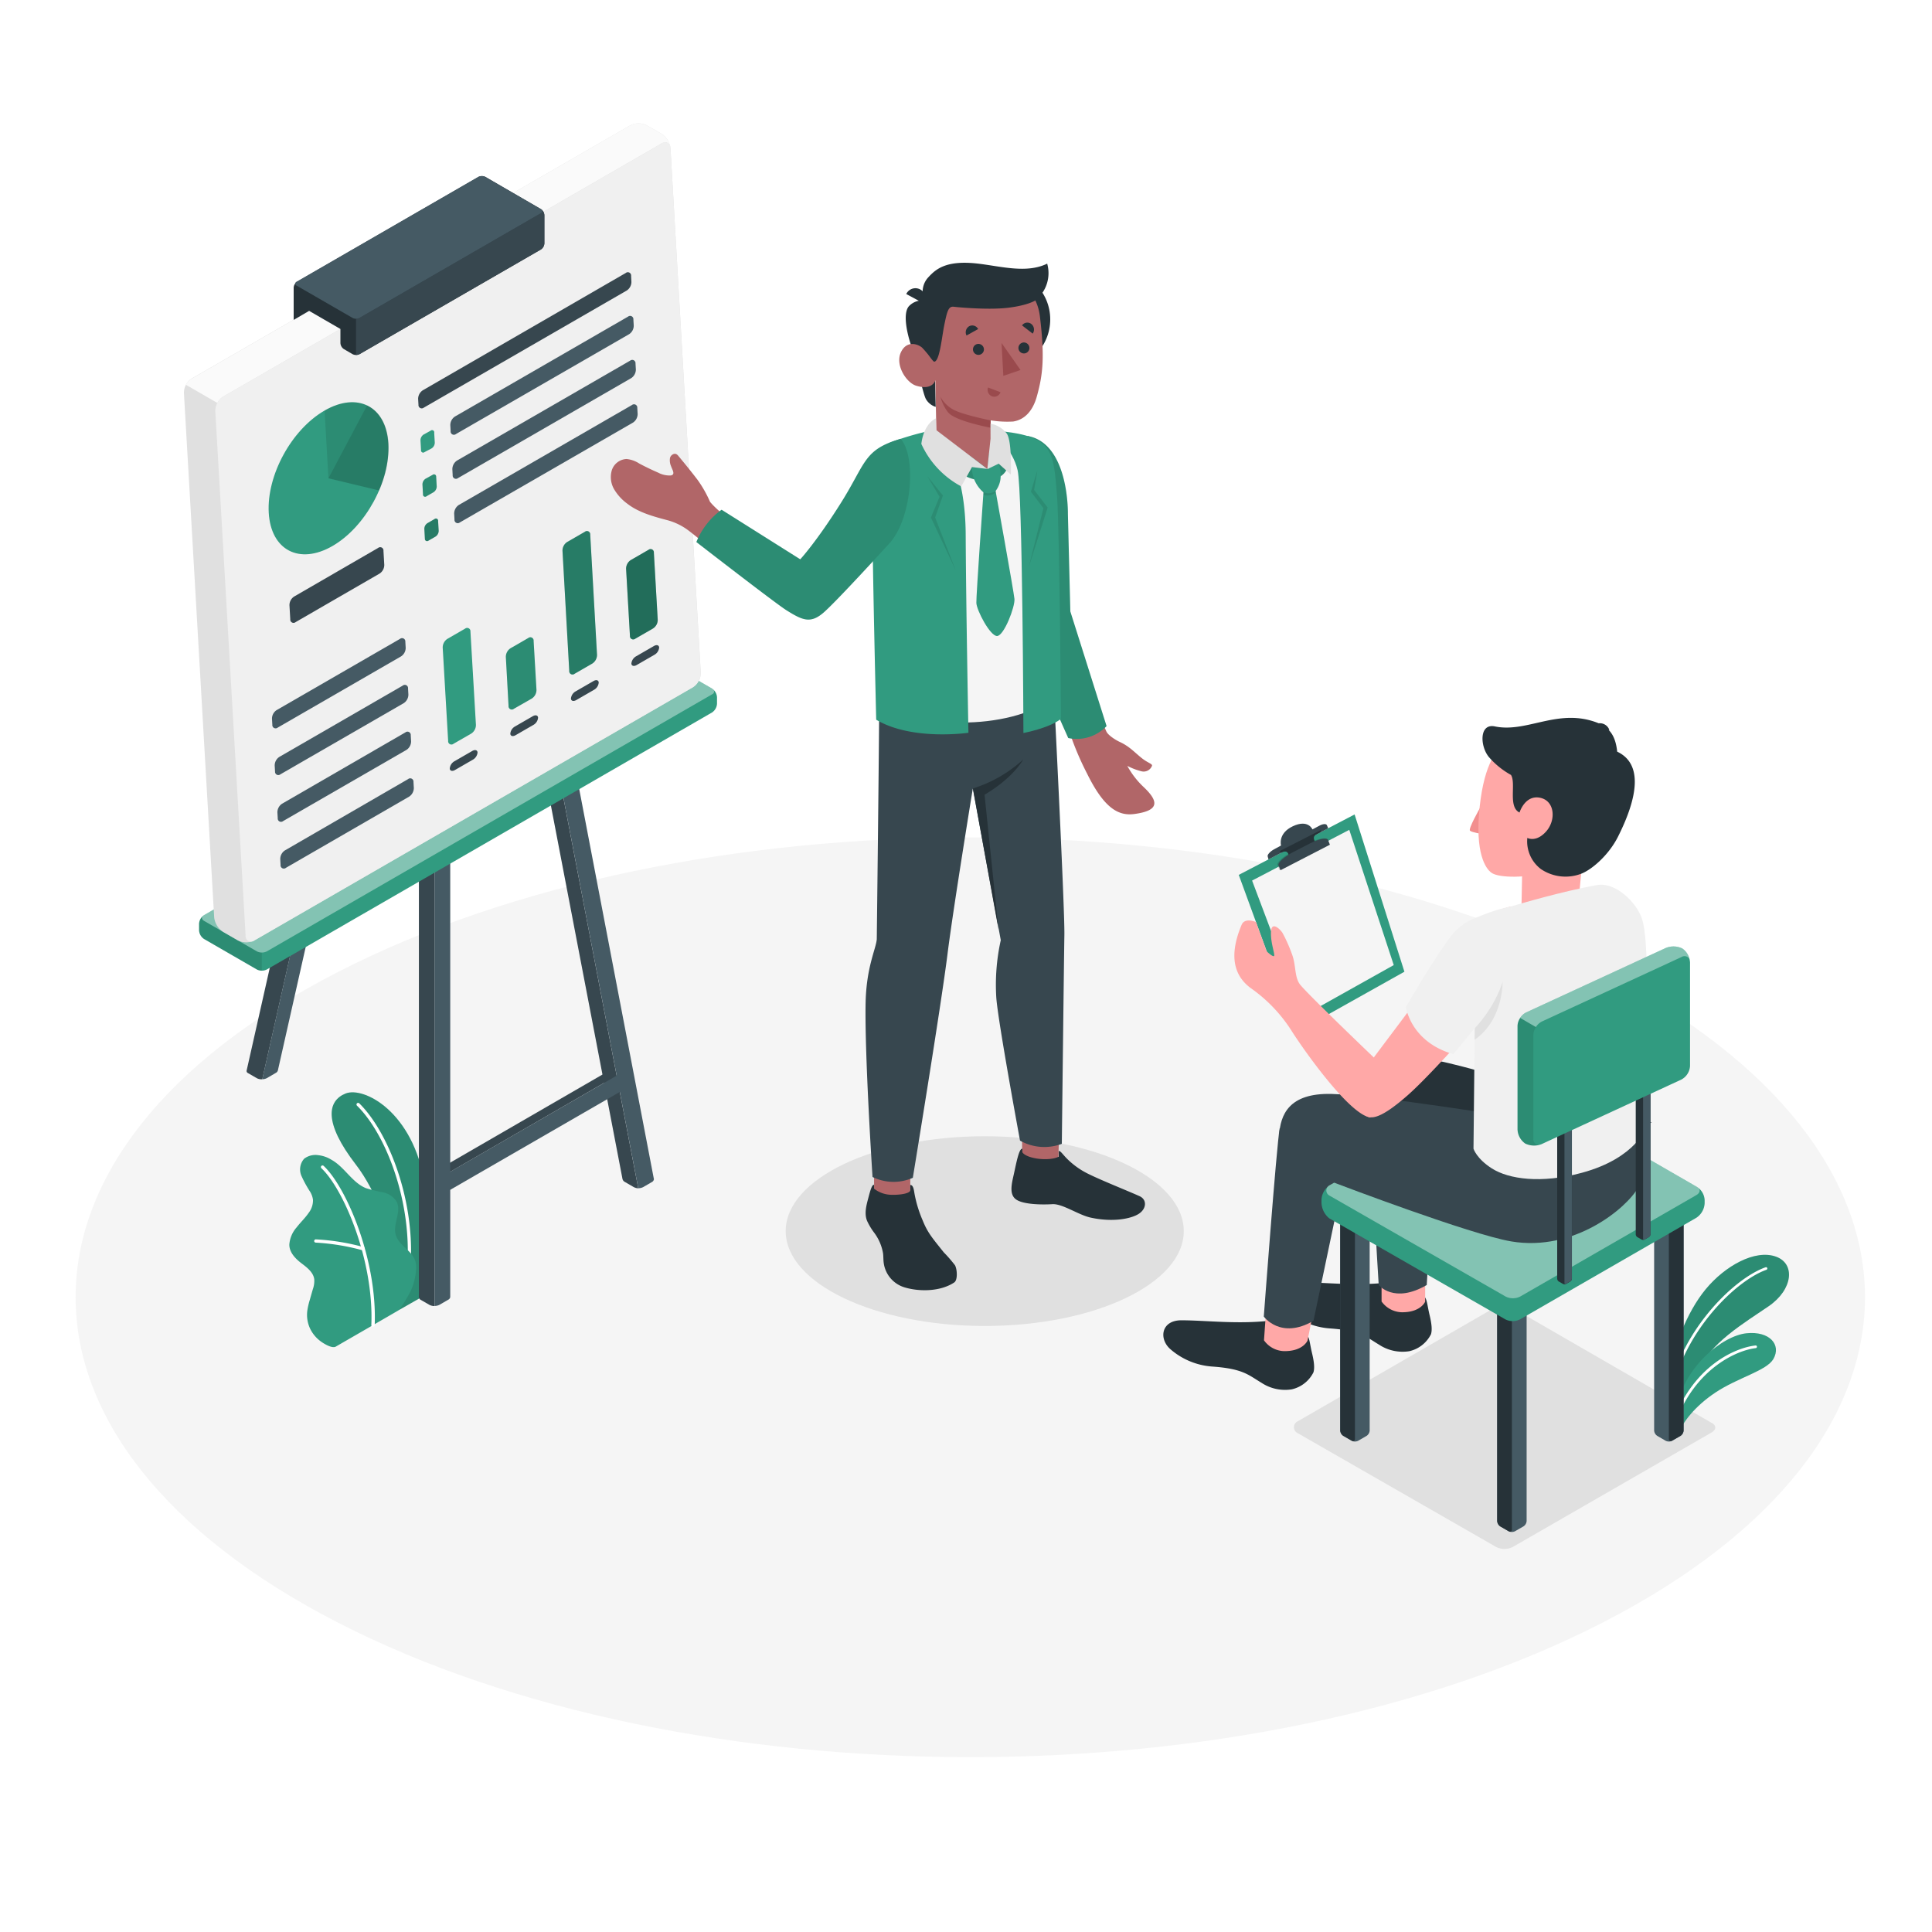 <svg xmlns="http://www.w3.org/2000/svg" xmlns:xlink="http://www.w3.org/1999/xlink" xmlns:svgjs="http://svgjs.com/svgjs" class="animated" id="freepik_stories-presentation" viewBox="0 0 500 500"><style>svg#freepik_stories-presentation:not(.animated) .animable {opacity: 0;}svg#freepik_stories-presentation.animated #freepik--Board--inject-119 {animation: 3s Infinite  linear floating;animation-delay: 0s;}            @keyframes floating {                0% {                    opacity: 1;                    transform: translateY(0px);                }                50% {                    transform: translateY(-10px);                }                100% {                    opacity: 1;                    transform: translateY(0px);                }            }        </style><g id="freepik--Floor--inject-119" class="animable" style="transform-origin: 251.114px 335.744px;"><path id="freepik--floor--inject-119" d="M87.38,419.89c90.43,46.48,237,46.48,327.45,0s90.43-121.83,0-168.3-237-46.47-327.45,0S-3,373.42,87.38,419.89Z" style="fill: rgb(245, 245, 245); transform-origin: 251.114px 335.744px;" class="animable"></path></g><g id="freepik--Shadows--inject-119" class="animable" style="transform-origin: 323.623px 347.465px;"><path id="freepik--Shadow--inject-119" d="M335.91,367.8l50.45-29.12a6.06,6.06,0,0,1,5-.23l51.45,29.7c1.41.65,1.47,1.81.12,2.59l-51.42,29.61a4.74,4.74,0,0,1-4.73-.24l-51-29.25A1.69,1.69,0,0,1,335.91,367.8Z" style="fill: rgb(224, 224, 224); transform-origin: 389.388px 369.444px;" class="animable"></path><ellipse id="freepik--shadow--inject-119" cx="254.85" cy="318.61" rx="51.51" ry="24.55" style="fill: rgb(224, 224, 224); transform-origin: 254.85px 318.61px;" class="animable"></ellipse></g><g id="freepik--Plants--inject-119" class="animable" style="transform-origin: 268.937px 326.765px;"><g id="freepik--plants--inject-119" class="animable" style="transform-origin: 268.937px 326.765px;"><g id="freepik--plants--inject-119" class="animable" style="transform-origin: 447.484px 347.792px;"><path d="M432.79,354.07c.09-4.71,3.66-14.41,8.66-20.44s12.76-10.37,18.18-8.41c5.06,1.83,4.39,8.49-1.86,12.8s-15.61,9.71-18.46,17.3l-5.85,9.28Z" style="fill: rgb(49, 155, 128); transform-origin: 447.892px 344.672px;" id="elqskoh4fd17p" class="animable"></path><g id="elr54ndave8h"><path d="M432.79,354.07c.09-4.71,3.66-14.41,8.66-20.44s12.76-10.37,18.18-8.41c5.06,1.83,4.39,8.49-1.86,12.8s-15.61,9.71-18.46,17.3l-5.85,9.28Z" style="opacity: 0.1; transform-origin: 447.892px 344.672px;" class="animable"></path></g><path d="M432.33,360.51a.34.34,0,0,0,.32-.27c3.43-16,16.67-28.87,24.5-31.62a.36.36,0,0,0,.22-.44.34.34,0,0,0-.44-.21c-8,2.8-21.47,15.85-24.95,32.12a.35.35,0,0,0,.26.41Z" style="fill: rgb(255, 255, 255); transform-origin: 444.679px 344.229px;" id="el0z0i9xm1ppy" class="animable"></path><path d="M434.55,370.84c.81-2.63,4.12-6.95,9.41-10.46,5.86-3.9,13.21-5.6,15-8.68,2.1-3.7-1-7.28-7-6.65s-16.54,8.56-18.43,20.74Z" style="fill: rgb(49, 155, 128); transform-origin: 446.573px 357.909px;" id="eljjknakj793" class="animable"></path><path d="M433.45,368a.35.35,0,0,0,.3-.22c5.17-13.69,15.77-18.34,20.65-18.89a.35.35,0,0,0,.3-.38.33.33,0,0,0-.38-.3c-5.4.6-15.93,5.35-21.21,19.33a.34.34,0,0,0,.34.46Z" style="fill: rgb(255, 255, 255); transform-origin: 443.895px 358.103px;" id="elsgawph6d42t" class="animable"></path></g><g id="freepik--plants--inject-119" class="animable" style="transform-origin: 92.813px 315.662px;"><path d="M103.32,339l5.92-3.38s2.84-15.64.72-29.08c-3-18.9-15.86-25.42-20.53-23.54s-5.77,7.48,2.67,18.4C97.08,307.85,103.48,321.47,103.32,339Z" style="fill: rgb(49, 155, 128); transform-origin: 98.288px 310.845px;" id="elb4x2uhb8tlm" class="animable"></path><g id="elkavhygmxjj8"><g style="opacity: 0.1; transform-origin: 98.288px 310.845px;" class="animable"><path d="M103.32,339l5.92-3.38s2.84-15.64.72-29.08c-3-18.9-15.86-25.42-20.53-23.54s-5.77,7.48,2.67,18.4C97.08,307.85,103.48,321.47,103.32,339Z" id="elxlpu487i9im" class="animable" style="transform-origin: 98.288px 310.845px;"></path></g></g><path d="M105.47,331.51h-.06a.42.42,0,0,1-.36-.47c2.45-17.7-4.67-37.08-12.66-44.89a.42.42,0,0,1,.59-.61c8.14,8,15.39,27.66,12.91,45.61A.43.43,0,0,1,105.47,331.51Z" style="fill: rgb(255, 255, 255); transform-origin: 99.323px 308.466px;" id="elur3asmx11fj" class="animable"></path><path d="M86.91,348.5c-.94.53-2.86-.64-3.6-1.14a8.87,8.87,0,0,1-3-3.4,8.35,8.35,0,0,1-.74-5,18.86,18.86,0,0,1,.64-2.67c.24-.87.49-1.73.74-2.6a6.5,6.5,0,0,0,.38-2.61c-.23-1.77-1.8-3-3.23-4.08s-3.23-2.75-3.22-4.89a7.52,7.52,0,0,1,1.88-4.46c1-1.3,2.23-2.44,3.15-3.8A5.26,5.26,0,0,0,81,310.51a5.41,5.41,0,0,0-.73-2.07A29.84,29.84,0,0,1,78,304.29a4.17,4.17,0,0,1,.72-4.42,4.84,4.84,0,0,1,3.67-.91,8.11,8.11,0,0,1,3.41,1.2c3.39,1.88,5.32,5.89,8.92,7.34a37.82,37.82,0,0,0,4.35,1.07,5.37,5.37,0,0,1,3.59,2.45c1.32,2.64-1.13,5.89-.2,8.69.82,2.47,3.22,3.42,4.58,5.65a5.33,5.33,0,0,1,.63,3.24,15.58,15.58,0,0,1-1.37,5.48,38.2,38.2,0,0,1-3,4.93C103.27,339.07,87.05,348.41,86.91,348.5Z" style="fill: rgb(49, 155, 128); transform-origin: 91.295px 323.767px;" id="eln4he6d9si6l" class="animable"></path><path d="M96.51,343.38h0a.42.42,0,0,1-.41-.44c.7-16.75-7.19-35.24-12.93-40.61a.41.41,0,0,1,0-.59.43.43,0,0,1,.6,0c5.85,5.47,13.9,24.27,13.2,41.25A.43.43,0,0,1,96.51,343.38Z" style="fill: rgb(255, 255, 255); transform-origin: 90.029px 322.5px;" id="elu1dtmfzzyp" class="animable"></path><path d="M94,323.59a.25.25,0,0,1-.12,0,57.48,57.48,0,0,0-12.15-2,.42.42,0,1,1,0-.84,57.27,57.27,0,0,1,12.37,2,.42.42,0,0,1,.28.53A.43.43,0,0,1,94,323.59Z" style="fill: rgb(255, 255, 255); transform-origin: 87.853px 322.174px;" id="elro54mq4p19c" class="animable"></path></g></g></g><g id="freepik--Board--inject-119" class="animable animator-active" style="transform-origin: 116.58px 184.967px;"><polygon points="157.13 279.79 157.13 277.39 114.48 302.06 116.51 303.26 157.13 279.79" style="fill: rgb(55, 71, 79); transform-origin: 135.805px 290.325px;" id="eli4rb2i33ejj" class="animable"></polygon><path d="M104,117.37a.59.59,0,0,1,.27.62L68.88,274.87l-1,4.45a2.71,2.71,0,0,1-1.41-.28l0,0-2.37-1.37a.58.58,0,0,1-.27-.62l36.28-161a.57.57,0,0,1,.84-.37Z" style="fill: rgb(55, 71, 79); transform-origin: 84.049px 197.466px;" id="el51ikt3nbj42" class="animable"></path><path d="M108.38,115.23,71.92,277a1,1,0,0,1-.45.61L69.1,279a2.46,2.46,0,0,1-1.23.3l1-4.45,35.43-157.29Z" style="fill: rgb(69, 90, 100); transform-origin: 88.125px 197.265px;" id="el0v487pmbk5ad" class="animable"></path><path d="M112.45,333.29V338a2.75,2.75,0,0,1-1.31-.3l0,0-2.2-1.27a.92.92,0,0,1-.53-.76V195.12l4.07,2.35Z" style="fill: rgb(55, 71, 79); transform-origin: 110.445px 266.56px;" id="elkh9k80zfn6o" class="animable"></path><path d="M116.52,195.13V335.67a.93.93,0,0,1-.54.71l-2.19,1.27a2.62,2.62,0,0,1-1.33.32V197.47Z" style="fill: rgb(69, 90, 100); transform-origin: 114.49px 266.551px;" id="elxf3dhp8vp8k" class="animable"></path><path d="M165.18,307.53a2.75,2.75,0,0,1-1.27-.37l-2.26-1.31a1.16,1.16,0,0,1-.56-.78l-24.23-126.4,4.07,2.35,23.38,122Z" style="fill: rgb(55, 71, 79); transform-origin: 151.02px 243.1px;" id="el90x7sn8vq4" class="animable"></path><path d="M169.24,305.16v0a1,1,0,0,1-.56.77l-2.07,1.2-.1.06a2.75,2.75,0,0,1-1.33.32l-.87-4.55L140.93,181l4.08-2.34L169.2,305v0Z" style="fill: rgb(69, 90, 100); transform-origin: 155.085px 243.085px;" id="el9ejznv5uy9e" class="animable"></path><polygon points="115.11 308.74 161.19 282.14 161.19 277.45 115.11 304.05 115.11 308.74" style="fill: rgb(69, 90, 100); transform-origin: 138.15px 293.095px;" id="el3a695kl184r" class="animable"></polygon><path d="M51.52,239.08v1.69a2.87,2.87,0,0,0,1.3,2.25l13.65,7.88a2.88,2.88,0,0,0,2.59,0l115.21-66.51a2.89,2.89,0,0,0,1.29-2.25v-1.69a2.87,2.87,0,0,0-1.29-2.25l-13.65-7.88a2.84,2.84,0,0,0-2.6,0L52.82,236.83A2.86,2.86,0,0,0,51.52,239.08Z" style="fill: rgb(49, 155, 128); transform-origin: 118.54px 210.606px;" id="elrm22ct8hxh" class="animable"></path><g id="elbvkr3u18mh9"><path d="M52.82,238.33l13.65,7.88a2.88,2.88,0,0,0,2.59,0L184.27,179.7a.79.79,0,0,0,0-1.5l-13.65-7.88a2.84,2.84,0,0,0-2.6,0L52.82,236.83C52.1,237.24,52.1,237.91,52.82,238.33Z" style="fill: rgb(255, 255, 255); opacity: 0.4; transform-origin: 118.546px 208.261px;" class="animable"></path></g><g id="elwa97leatgni"><path d="M67.76,246.52v4.69a2.67,2.67,0,0,1-1.29-.31L52.82,243a2.89,2.89,0,0,1-1.3-2.25v-1.69a2.88,2.88,0,0,1,1-2.07c-.45.41-.36,1,.26,1.32l13.65,7.88A2.7,2.7,0,0,0,67.76,246.52Z" style="opacity: 0.1; transform-origin: 59.64px 244.1px;" class="animable"></path></g><path d="M61.54,243.36l-3.8-2.19a5.19,5.19,0,0,1-2.31-3.74L47.6,101.7a4.43,4.43,0,0,1,2-3.74L163.09,32.45a4.79,4.79,0,0,1,4.33,0l3.8,2.19a5.15,5.15,0,0,1,2.3,3.74l7.84,135.73a4.45,4.45,0,0,1-2,3.74L65.87,243.36A4.79,4.79,0,0,1,61.54,243.36Z" style="fill: rgb(224, 224, 224); transform-origin: 114.48px 137.905px;" id="elhkvkgcms6mr" class="animable"></path><path d="M173.47,38c-.23-1.1-1.17-1.49-2.26-.87L57.74,102.65a4.14,4.14,0,0,0-1.49,1.63l-8.13-4.69A4.24,4.24,0,0,1,49.62,98L163.09,32.45a4.8,4.8,0,0,1,4.32,0l3.82,2.2A5.2,5.2,0,0,1,173.47,38Z" style="fill: rgb(250, 250, 250); transform-origin: 110.795px 68.108px;" id="elwtzbmhbl0m8" class="animable"></path><path d="M55.72,106.4l7.84,135.72a1.41,1.41,0,0,0,2.31,1.24l113.47-65.51a4.45,4.45,0,0,0,2-3.74L173.52,38.38a1.41,1.41,0,0,0-2.3-1.24L57.74,102.65A4.46,4.46,0,0,0,55.72,106.4Z" style="fill: rgb(240, 240, 240); transform-origin: 118.53px 140.255px;" id="elvkblhgjpwo" class="animable"></path><path d="M140.88,55.7V63a2,2,0,0,1-.91,1.58L93.05,91.65a2,2,0,0,1-1.82,0L89,90.35a2,2,0,0,1-.9-1.57V85.14L80,80.45l-4,2.34V74.46a2,2,0,0,1,.91-1.57l46.92-27.1a2,2,0,0,1,1.82,0L140,54.12A2,2,0,0,1,140.88,55.7Z" style="fill: rgb(38, 50, 56); transform-origin: 108.44px 68.72px;" id="el8isj37l2a7w" class="animable"></path><path d="M140.88,55.7V63a2,2,0,0,1-.91,1.57L93.05,91.65a1.94,1.94,0,0,1-.91.21V82.49a1.91,1.91,0,0,0,.91-.22L140,55.17c.44-.25.49-.65.16-.93A2,2,0,0,1,140.88,55.7Z" style="fill: rgb(55, 71, 79); transform-origin: 116.51px 73.05px;" id="elxdk3l9mb9i" class="animable"></path><path d="M76.8,73.94l14.43,8.33a2,2,0,0,0,1.82,0L140,55.17a.56.56,0,0,0,0-1.05l-14.43-8.33a2,2,0,0,0-1.82,0L76.8,72.89A.55.55,0,0,0,76.8,73.94Z" style="fill: rgb(69, 90, 100); transform-origin: 108.39px 64.03px;" id="eldm40qy1u9l8" class="animable"></path><path d="M69.55,132.71c.56,9.68,7.94,13.53,16.49,8.6s15-16.78,14.46-26.47S92.56,101.31,84,106.25,69,123,69.55,132.71Z" style="fill: rgb(49, 155, 128); transform-origin: 85.024px 123.776px;" id="el29key9tafz4" class="animable"></path><g id="elnhm5zz61oup"><path d="M95,104.92,85,123.78l-1-17.53C88.15,103.87,92,103.53,95,104.92Z" style="opacity: 0.1; transform-origin: 89.5px 113.941px;" class="animable"></path></g><g id="elz4blckmi5e9"><path d="M98.11,126.93,85,123.78,95,104.92c3.15,1.47,5.27,4.92,5.56,9.93A27.34,27.34,0,0,1,98.11,126.93Z" style="opacity: 0.2; transform-origin: 92.785px 115.925px;" class="animable"></path></g><path d="M108.21,103.21l.09,1.54a.85.85,0,0,0,1.38.75L162.2,75.19a2.68,2.68,0,0,0,1.21-2.25l-.08-1.54a.85.85,0,0,0-1.39-.75L109.43,101A2.68,2.68,0,0,0,108.21,103.21Z" style="fill: rgb(55, 71, 79); transform-origin: 135.81px 88.07px;" id="elld7ibxcbagq" class="animable"></path><path d="M112.37,112l.15,2.54a1.79,1.79,0,0,1-.81,1.5L109.88,117a.56.56,0,0,1-.92-.5l-.14-2.54a1.79,1.79,0,0,1,.81-1.5l1.82-1A.56.56,0,0,1,112.37,112Z" style="fill: rgb(49, 155, 128); transform-origin: 110.67px 114.226px;" id="eleocnplvin3c" class="animable"></path><path d="M162.83,86.48,118,112.33a.85.85,0,0,1-1.38-.75l-.08-1.54a2.67,2.67,0,0,1,1.21-2.25l44.79-25.85a.85.85,0,0,1,1.38.75l.09,1.55A2.64,2.64,0,0,1,162.83,86.48Z" style="fill: rgb(69, 90, 100); transform-origin: 140.275px 97.135px;" id="el68a0lktukso" class="animable"></path><path d="M112.88,123.34l.14,2.54a1.79,1.79,0,0,1-.81,1.5l-1.82,1.05a.56.56,0,0,1-.92-.5l-.14-2.54a1.79,1.79,0,0,1,.81-1.5l1.82-1A.56.56,0,0,1,112.88,123.34Z" style="fill: rgb(49, 155, 128); transform-origin: 111.175px 125.662px;" id="el19bewg2pdwy" class="animable"></path><g id="elyjxsv3z4ah"><path d="M112.88,123.34l.14,2.54a1.79,1.79,0,0,1-.81,1.5l-1.82,1.05a.56.56,0,0,1-.92-.5l-.14-2.54a1.79,1.79,0,0,1,.81-1.5l1.82-1A.56.56,0,0,1,112.88,123.34Z" style="opacity: 0.1; transform-origin: 111.175px 125.662px;" class="animable"></path></g><path d="M163.34,97.87l-44.81,25.86a.85.85,0,0,1-1.38-.75l-.08-1.54a2.68,2.68,0,0,1,1.21-2.25l44.81-25.86a.85.85,0,0,1,1.38.75l.09,1.55A2.67,2.67,0,0,1,163.34,97.87Z" style="fill: rgb(69, 90, 100); transform-origin: 140.815px 108.53px;" id="elblw5zfgsek" class="animable"></path><path d="M113.38,134.83l.15,2.53a1.79,1.79,0,0,1-.81,1.5l-1.84,1.06a.57.57,0,0,1-.92-.5l-.14-2.53a1.76,1.76,0,0,1,.81-1.5l1.83-1.06A.56.56,0,0,1,113.38,134.83Z" style="fill: rgb(49, 155, 128); transform-origin: 111.675px 137.118px;" id="el4497ge2ym0y" class="animable"></path><g id="eltwdche1r2xg"><path d="M113.38,134.83l.15,2.53a1.79,1.79,0,0,1-.81,1.5l-1.84,1.06a.57.57,0,0,1-.92-.5l-.14-2.53a1.76,1.76,0,0,1,.81-1.5l1.83-1.06A.56.56,0,0,1,113.38,134.83Z" style="opacity: 0.2; transform-origin: 111.675px 137.118px;" class="animable"></path></g><path d="M163.83,109.36,119,135.21a.85.85,0,0,1-1.38-.75l-.08-1.53a2.67,2.67,0,0,1,1.21-2.25l44.8-25.86a.85.85,0,0,1,1.38.75l.09,1.54A2.68,2.68,0,0,1,163.83,109.36Z" style="fill: rgb(69, 90, 100); transform-origin: 141.28px 120.015px;" id="elp7w7la90tda" class="animable"></path><path d="M76.13,154.38l21.72-12.57a.85.85,0,0,1,1.39.75l.21,3.63a2.67,2.67,0,0,1-1.21,2.25L76.51,161a.85.85,0,0,1-1.39-.75l-.21-3.63A2.68,2.68,0,0,1,76.13,154.38Z" style="fill: rgb(55, 71, 79); transform-origin: 87.18px 151.405px;" id="el786hz9cw04" class="animable"></path><path d="M71.6,183.77l31.92-18.43a.85.85,0,0,1,1.38.75l.09,1.54a2.64,2.64,0,0,1-1.21,2.25L71.86,188.31a.85.85,0,0,1-1.38-.75L70.39,186A2.64,2.64,0,0,1,71.6,183.77Z" style="fill: rgb(69, 90, 100); transform-origin: 87.69px 176.825px;" id="elgmgssd4tuih" class="animable"></path><path d="M72.3,195.88l31.92-18.44a.84.84,0,0,1,1.38.74l.09,1.55a2.66,2.66,0,0,1-1.21,2.25L72.56,200.4a.85.85,0,0,1-1.38-.74l-.09-1.53A2.66,2.66,0,0,1,72.3,195.88Z" style="fill: rgb(69, 90, 100); transform-origin: 88.39px 188.913px;" id="el5f5dqeph422" class="animable"></path><path d="M73,208l31.92-18.46a.85.85,0,0,1,1.38.75l.09,1.54a2.64,2.64,0,0,1-1.21,2.25L73.26,212.5a.85.85,0,0,1-1.38-.75l-.09-1.51A2.68,2.68,0,0,1,73,208Z" style="fill: rgb(69, 90, 100); transform-origin: 89.09px 201.02px;" id="elm3hmcltes5" class="animable"></path><path d="M73.71,220.1l31.91-18.47a.85.85,0,0,1,1.39.74l.09,1.55a2.7,2.7,0,0,1-1.22,2.25L74,224.59a.85.85,0,0,1-1.39-.75l-.08-1.49A2.67,2.67,0,0,1,73.71,220.1Z" style="fill: rgb(69, 90, 100); transform-origin: 89.815px 213.111px;" id="el5jpfu7xiixt" class="animable"></path><path d="M115.78,165.34l4.59-2.65a.85.85,0,0,1,1.38.75l1.42,24.16a2.66,2.66,0,0,1-1.21,2.25l-4.59,2.64a.85.85,0,0,1-1.39-.74l-1.41-24.16A2.66,2.66,0,0,1,115.78,165.34Z" style="fill: rgb(49, 155, 128); transform-origin: 118.87px 177.594px;" id="elccop71ust5k" class="animable"></path><path d="M117.63,197l4.59-2.65c.72-.41,1.33-.24,1.37.39a2.39,2.39,0,0,1-1.24,1.88l-4.59,2.65c-.71.42-1.33.25-1.36-.38A2.38,2.38,0,0,1,117.63,197Z" style="fill: rgb(55, 71, 79); transform-origin: 119.995px 196.814px;" id="el2togpfpgtyk" class="animable"></path><path d="M132.12,167.77l4.59-2.65a.85.85,0,0,1,1.39.75l.74,12.66a2.67,2.67,0,0,1-1.21,2.25L133,183.43a.85.85,0,0,1-1.39-.75L130.91,170A2.67,2.67,0,0,1,132.12,167.77Z" style="fill: rgb(49, 155, 128); transform-origin: 134.875px 174.275px;" id="elgtf6033gh0s" class="animable"></path><g id="el70jmf001c4s"><path d="M132.12,167.77l4.59-2.65a.85.85,0,0,1,1.39.75l.74,12.66a2.67,2.67,0,0,1-1.21,2.25L133,183.43a.85.85,0,0,1-1.39-.75L130.91,170A2.67,2.67,0,0,1,132.12,167.77Z" style="opacity: 0.1; transform-origin: 134.875px 174.275px;" class="animable"></path></g><path d="M133.3,188l4.59-2.65c.72-.41,1.33-.24,1.36.39a2.37,2.37,0,0,1-1.23,1.88l-4.59,2.65c-.72.41-1.33.24-1.36-.39A2.37,2.37,0,0,1,133.3,188Z" style="fill: rgb(55, 71, 79); transform-origin: 135.66px 187.81px;" id="ell5e2b4csioh" class="animable"></path><path d="M146.78,140.27l4.59-2.65a.85.85,0,0,1,1.38.75l1.76,31.1a2.68,2.68,0,0,1-1.21,2.25l-4.59,2.65a.85.85,0,0,1-1.39-.75l-1.75-31.1A2.66,2.66,0,0,1,146.78,140.27Z" style="fill: rgb(49, 155, 128); transform-origin: 150.04px 156px;" id="elkpi4yr37jm9" class="animable"></path><g id="el1ram4l54y9w"><path d="M146.78,140.27l4.59-2.65a.85.85,0,0,1,1.38.75l1.76,31.1a2.68,2.68,0,0,1-1.21,2.25l-4.59,2.65a.85.85,0,0,1-1.39-.75l-1.75-31.1A2.66,2.66,0,0,1,146.78,140.27Z" style="opacity: 0.2; transform-origin: 150.04px 156px;" class="animable"></path></g><path d="M149,178.91l4.59-2.65c.71-.42,1.33-.25,1.36.38a2.38,2.38,0,0,1-1.23,1.89l-4.59,2.65c-.72.41-1.33.24-1.37-.39A2.39,2.39,0,0,1,149,178.91Z" style="fill: rgb(55, 71, 79); transform-origin: 151.355px 178.716px;" id="elqdev7n31j6k" class="animable"></path><path d="M163.25,144.94l4.59-2.65a.85.85,0,0,1,1.38.75l1,17.37a2.65,2.65,0,0,1-1.22,2.24l-4.59,2.65a.85.85,0,0,1-1.38-.74l-1-17.37A2.68,2.68,0,0,1,163.25,144.94Z" style="fill: rgb(49, 155, 128); transform-origin: 166.125px 153.795px;" id="el07fpt9dy167t" class="animable"></path><g id="elh3cw1emp34l"><path d="M163.25,144.94l4.59-2.65a.85.85,0,0,1,1.38.75l1,17.37a2.65,2.65,0,0,1-1.22,2.24l-4.59,2.65a.85.85,0,0,1-1.38-.74l-1-17.37A2.68,2.68,0,0,1,163.25,144.94Z" style="opacity: 0.3; transform-origin: 166.125px 153.795px;" class="animable"></path></g><path d="M164.64,169.84l4.59-2.65c.71-.41,1.32-.24,1.36.39a2.39,2.39,0,0,1-1.23,1.88l-4.59,2.65c-.72.42-1.33.24-1.37-.38A2.42,2.42,0,0,1,164.64,169.84Z" style="fill: rgb(55, 71, 79); transform-origin: 166.995px 169.652px;" id="elm5mqp7gww8r" class="animable"></path></g><g id="freepik--character-2--inject-119" class="animable" style="transform-origin: 228.413px 199.184px;"><path d="M277.07,190.29l7.8-4.59c.53,1.39,1,2.61,1.46,3.61s2.44,2.23,3.4,2.67c2.55,1.17,3.7,2.56,5.72,4.19,1.58,1.28,2.82,1.49,2.69,2a2.3,2.3,0,0,1-2.8,1.42,16.43,16.43,0,0,1-3.59-1.38,21.63,21.63,0,0,0,4.2,5.45c3.84,3.63,4.31,6.11-2.37,7-4.18.58-7.86-1.57-12.22-10.4A76.17,76.17,0,0,1,277.07,190.29Z" style="fill: rgb(177, 102, 104); transform-origin: 287.906px 198.224px;" id="el7i3qs5s3dsd" class="animable"></path><path d="M265.91,112.82a53.44,53.44,0,0,1-3.2,7.24c-1.27,2.17-.2,36.79.44,39.69S276.46,191,276.46,191a10.62,10.62,0,0,0,9.92-3.09L277,158.24,276.37,133S276.74,114.75,265.91,112.82Z" style="fill: rgb(49, 155, 128); transform-origin: 274.249px 152.026px;" id="elgkqkfw9kk2v" class="animable"></path><g id="el657xg47e735"><path d="M265.91,112.82a53.44,53.44,0,0,1-3.2,7.24c-1.27,2.17-.2,36.79.44,39.69S276.46,191,276.46,191a10.62,10.62,0,0,0,9.92-3.09L277,158.24,276.37,133S276.74,114.75,265.91,112.82Z" style="opacity: 0.1; transform-origin: 274.249px 152.026px;" class="animable"></path></g><g id="elop8jm1nw1v"><rect x="226.21" y="296.54" width="9.37" height="16.04" style="fill: rgb(177, 102, 104); transform-origin: 230.895px 304.56px; transform: rotate(180deg);" class="animable"></rect></g><polygon points="264.52 300.44 273.88 300.76 274.35 283.79 264.52 283.47 264.52 300.44" style="fill: rgb(177, 102, 104); transform-origin: 269.435px 292.115px;" id="elr4pcj2wqe3" class="animable"></polygon><path d="M227.53,182.07c0,9-.62,61-.62,61-.22,2.57-2.69,7.15-2.89,16.42-.28,13.44,1.79,45.11,1.79,45.11a12.32,12.32,0,0,0,10.43.21s7.36-44.8,9-58.1c1.46-11.62,6.52-42.62,6.52-42.62L259,243.31a53.47,53.47,0,0,0-1.16,14.88c.44,6.16,6.14,37,6.14,37a12.81,12.81,0,0,0,10.82.83s.56-48.4.66-54c.13-6.44-2.68-61.82-2.68-61.82Z" style="fill: rgb(55, 71, 79); transform-origin: 249.729px 243.033px;" id="elycmvcghwkll" class="animable"></path><path d="M235.58,308v-1.33c.5,0,.81.48,1,1.69.14.86.27,1.51.55,2.65a32.1,32.1,0,0,0,1.64,4.79c1.32,3.27,2.43,4.48,5.47,8.3a35.44,35.44,0,0,1,2.91,3.35c.56,1,.76,3.81-.2,4.45-3.54,2.36-8.91,2.42-12.71,1.31a7.66,7.66,0,0,1-5.51-6.2c-.14-.86-.09-1.74-.19-2.61a12.36,12.36,0,0,0-2.35-5.44,16.31,16.31,0,0,1-1.79-3c-.79-1.93-.16-4.1.34-6,.44-1.66.91-3.48,1.47-3.33v1a7.43,7.43,0,0,0,4.69,1.58C232.27,309.27,235.59,309,235.58,308Z" style="fill: rgb(38, 50, 56); transform-origin: 235.823px 320.265px;" id="elrvaij2v0p9i" class="animable"></path><path d="M274,297.87c.49,0,.89.7,2,1.86a20.49,20.49,0,0,0,5.51,4c3.51,1.75,10.33,4.45,13.41,5.84,1.93.87,1.84,3.2-.15,4.53s-6.81,2.28-12.58,1c-3.15-.71-7.25-3.62-9.84-3.46s-7.45.12-9.36-1.2-1.15-4.14-.61-6.56c.59-2.64,1.33-6.76,2.2-6.58v.91c1.13,1.71,6.94,2.4,9.42,1.14Z" style="fill: rgb(38, 50, 56); transform-origin: 279.041px 306.5px;" id="el1vunfgrg5nq" class="animable"></path><path d="M251.8,204.05a34.73,34.73,0,0,0,13-7.48s-2.52,4.71-10,9.1l3.62,34.92Z" style="fill: rgb(38, 50, 56); transform-origin: 258.3px 218.58px;" id="el52piuvvoxfc" class="animable"></path><path d="M243.77,113.45c-3.18.77-9.61,1.82-11.05,8.17-1.73,7.62-2.3,24.23-2.3,24.23l-.59,37c6.45,4.69,30.15,7.25,43.72-2.66,0,0-1.66-44.37-1.66-51.27s-3.84-15.21-14.43-15.82Z" style="fill: rgb(245, 245, 245); transform-origin: 251.69px 150.048px;" id="elxjej1uwr3ve" class="animable"></path><path d="M257.31,112.33s4.76,3.78,6.05,9.37,1.5,68,1.5,68,6.62-1.22,9.72-3.66c0,0-.4-49.25-1-57.39-1-12.35-.85-15.91-16.23-17.21Z" style="fill: rgb(49, 155, 128); transform-origin: 265.945px 150.57px;" id="elx9b2d9pfumd" class="animable"></path><path d="M241,111.42s8.83,5.43,8.92,27c.09,18.68.71,51.22.71,51.22s-14.61,2.15-23.87-3.38c0,0-1.1-45.31-.93-52.32.2-8,2.08-18.42,4.66-19.45A73.41,73.41,0,0,1,241,111.42Z" style="fill: rgb(49, 155, 128); transform-origin: 238.221px 150.736px;" id="elc3xyhw3pqg5" class="animable"></path><path d="M220.73,126.35c-4.14,7-13.1,21.2-13.1,21.2-.79-.62-19.63-12.42-23.88-17.69a30.62,30.62,0,0,0-3.2-5.65c-1.62-2.12-3.3-4.19-5-6.23a1.9,1.9,0,0,0-.44-.41c-.64-.38-1.49.18-1.7.89a3.72,3.72,0,0,0,.25,2.17c.3.92,1.24,2.2-.07,2.42a6.28,6.28,0,0,1-3.25-.73c-1.66-.72-3.3-1.51-4.9-2.36a7.38,7.38,0,0,0-3.28-1.17,4.2,4.2,0,0,0-3.82,2.9,6.27,6.27,0,0,0,.6,4.94,12.55,12.55,0,0,0,3.44,3.75c2.93,2.27,6.81,3.31,10.36,4.25a15.93,15.93,0,0,1,5,2.34c2.83,2,17.57,14.54,24.63,19.7,6.39,4.68,8.19,2.85,11.92-.93s17.79-21.55,17.79-21.55Z" style="fill: rgb(177, 102, 104); transform-origin: 195.082px 138.453px;" id="eluhzpn5dx0y" class="animable"></path><path d="M233.08,113.57c-9.58,2.8-8.94,6.19-15.32,16.38s-10.65,14.8-10.65,14.8l-20.36-12.83a19.16,19.16,0,0,0-6.53,8.36s20.47,15.88,23.32,17.66c4.06,2.54,6.15,3.52,9.48.7S229.83,141,229.83,141C236,134.79,237.28,118.16,233.08,113.57Z" style="fill: rgb(49, 155, 128); transform-origin: 207.874px 136.959px;" id="ela3ejyeetu2i" class="animable"></path><g id="el85rbq3kvtoc"><path d="M233.08,113.57c-9.58,2.8-8.94,6.19-15.32,16.38s-10.65,14.8-10.65,14.8l-20.36-12.83a19.16,19.16,0,0,0-6.53,8.36s20.47,15.88,23.32,17.66c4.06,2.54,6.15,3.52,9.48.7S229.83,141,229.83,141C236,134.79,237.28,118.16,233.08,113.57Z" style="opacity: 0.1; transform-origin: 207.874px 136.959px;" class="animable"></path></g><g id="elpp7a5ieaiz"><polygon points="239.99 123.23 244.03 128.24 242.01 133.93 247.32 147.55 240.92 133.93 243.16 128.56 239.99 123.23" style="opacity: 0.1; transform-origin: 243.655px 135.39px;" class="animable"></polygon></g><g id="el1ttfpit2e1t"><polygon points="268.5 121.62 267.63 126.8 271.13 131.35 266.26 146.69 270.03 131.52 266.8 127.26 268.5 121.62" style="opacity: 0.1; transform-origin: 268.695px 134.155px;" class="animable"></polygon></g><g id="elwpkh5fidto"><circle cx="258.93" cy="82.66" r="12.87" style="fill: rgb(38, 50, 56); transform-origin: 258.93px 82.66px; transform: rotate(-45deg);" class="animable"></circle></g><path d="M236.68,91.82s2.08,9.8,2.92,11.41a4.42,4.42,0,0,0,2.56,2.07L242,98.4Z" style="fill: rgb(38, 50, 56); transform-origin: 239.42px 98.56px;" id="eltujpja0wbms" class="animable"></path><path d="M239.29,77.78a4.8,4.8,0,0,0-4,1.4c-1.72,1.76-.76,7.25,1.38,12.64l3.92.45Z" style="fill: rgb(38, 50, 56); transform-origin: 237.497px 85.008px;" id="elf8a03grhxm" class="animable"></path><path d="M241.78,92.27c-.79.47-1.91-1-2.88-2.06s-4.14-2.4-5.73.93,1.4,7.89,3.9,8.67c4.3,1.35,5-1.41,5-1.41l.31,16h0c3,3.81,9.67,8.3,13.26,7.66,2.88-.51,3.5-5.37.76-8.55v-4.72a27.31,27.31,0,0,0,5.8.3c3.16-.49,5.15-3,6.11-6.41,1.54-5.51,2.13-10,.82-20.77-1.43-11.86-15.23-12-22.68-7.3S241.78,92.27,241.78,92.27Z" style="fill: rgb(177, 102, 104); transform-origin: 251.289px 96.924px;" id="elibf9jlijdca" class="animable"></path><path d="M241.78,93.6c-.39,0-1.9-2.5-2.88-3.39-1.36-1.24.39-12.43.39-12.43a5.44,5.44,0,0,1,.94-6c1.86-2,4.46-4.55,12.91-3.55,6,.71,12.57,2.59,17.87,0a9,9,0,0,1-3.14,9.57s-1.92,1.24-7,1.85-12.89-.12-14-.26c-1.46-.2-1.77,1.21-2.56,5.08C243.69,87.81,243.11,93.57,241.78,93.6Z" style="fill: rgb(38, 50, 56); transform-origin: 254.867px 80.803px;" id="el7t993abdjjn" class="animable"></path><path d="M239.3,78.65l-4.76-2.56a2.62,2.62,0,0,1,3.6-1.19A2.83,2.83,0,0,1,239.3,78.65Z" style="fill: rgb(38, 50, 56); transform-origin: 237.071px 76.621px;" id="elu1mv4r7dj4p" class="animable"></path><path d="M256.34,108.79s-7.07-1.42-9.54-2.74a8.17,8.17,0,0,1-3.41-3.37,11.08,11.08,0,0,0,1.94,4c1.8,2.31,11,4,11,4Z" style="fill: rgb(154, 74, 77); transform-origin: 249.865px 106.68px;" id="elwmp6p6unsnm" class="animable"></path><path d="M254.64,90.5A1.42,1.42,0,1,1,253.22,89,1.44,1.44,0,0,1,254.64,90.5Z" style="fill: rgb(38, 50, 56); transform-origin: 253.222px 90.42px;" id="elj4fq1wwz3yq" class="animable"></path><path d="M253.14,85.16l-3,1.67a1.81,1.81,0,0,1,.7-2.41A1.7,1.7,0,0,1,253.14,85.16Z" style="fill: rgb(38, 50, 56); transform-origin: 251.536px 85.529px;" id="el6etk8zpgkrl" class="animable"></path><path d="M255.7,100.28l3.23,1.22a1.71,1.71,0,0,1-2.2,1.07A1.81,1.81,0,0,1,255.7,100.28Z" style="fill: rgb(154, 74, 77); transform-origin: 257.262px 101.475px;" id="el39teypt9zth" class="animable"></path><path d="M267.26,86.34l-2.76-2.13a1.68,1.68,0,0,1,2.4-.37A1.83,1.83,0,0,1,267.26,86.34Z" style="fill: rgb(38, 50, 56); transform-origin: 266.05px 84.916px;" id="el7r2fqckjhhb" class="animable"></path><path d="M266.41,90.1A1.42,1.42,0,1,1,265,88.63,1.44,1.44,0,0,1,266.41,90.1Z" style="fill: rgb(38, 50, 56); transform-origin: 264.991px 90.05px;" id="elvd5xj51986e" class="animable"></path><polygon points="259.2 88.76 259.66 97.27 264.11 95.76 259.2 88.76" style="fill: rgb(154, 74, 77); transform-origin: 261.655px 93.015px;" id="eltlq0fxqz3f" class="animable"></polygon><path d="M260.74,121.08c-.87,2.06-2.47,2.9-5.38,3.23a10.74,10.74,0,0,1-8-2.8l3.61-3.59,4.58,3.45.39-3.85Z" style="fill: rgb(49, 155, 128); transform-origin: 254.05px 120.928px;" id="elz5elvc81kh" class="animable"></path><g id="el5w0xxd0df58"><path d="M260.74,121.08c-.87,2.06-2.47,2.9-5.38,3.23a10.74,10.74,0,0,1-8-2.8l3.61-3.59,4.58,3.45.39-3.85Z" style="opacity: 0.1; transform-origin: 254.05px 120.928px;" class="animable"></path></g><path d="M258.46,120a9.6,9.6,0,0,1,.48,3.87,6.63,6.63,0,0,1-1.29,3.22,3.54,3.54,0,0,1-3.12.34,8.54,8.54,0,0,1-3-6.46l4,.45Z" style="fill: rgb(49, 155, 128); transform-origin: 255.251px 123.823px;" id="ela2y7nioiqsu" class="animable"></path><path d="M257.65,127s4.7,26,4.89,28-2.7,9.54-4.49,9.6-5.31-6.67-5.37-8.57,1.85-28.73,1.85-28.73Z" style="fill: rgb(49, 155, 128); transform-origin: 257.614px 145.8px;" id="ela9vvwigqoja" class="animable"></path><g id="elq6qrry1al0p"><path d="M254.53,127.38a3.14,3.14,0,0,0,3.12-.34l.07.41a3.58,3.58,0,0,1-3.24.65Z" style="opacity: 0.1; transform-origin: 256.1px 127.641px;" class="animable"></path></g><path d="M255.52,121.37l-13.25-10.09-.06-3s-3.08,1.16-3.77,6.6a23.44,23.44,0,0,0,10.33,11l2.78-5Z" style="fill: rgb(224, 224, 224); transform-origin: 246.98px 117.08px;" id="eljpnnfare9fd" class="animable"></path><path d="M256.34,109.66a6.62,6.62,0,0,1,4.27,2.63c1.32,2.18,1,10.54,1,10.54L258.46,120l-2.94,1.42c.28-2.79.83-7.86.83-7.86Z" style="fill: rgb(224, 224, 224); transform-origin: 258.582px 116.245px;" id="elvnx1th4hwa" class="animable"></path></g><g id="freepik--character-1--inject-119" class="animable" style="transform-origin: 371.114px 291.129px;"><g id="freepik--Legs--inject-119" class="animable" style="transform-origin: 336.599px 319.249px;"><path d="M338.39,345.66c.53.71.63,2.33,1.16,4.52s.72,3.89.36,5a8.34,8.34,0,0,1-5.6,4.38,11.06,11.06,0,0,1-7.83-1.69c-3.44-2.06-4.79-3.63-12.64-4.2a18.49,18.49,0,0,1-11-4.55c-3-2.69-2.3-7.46,2.94-7.43,6.29,0,15.11,1.14,23.64,0Z" style="fill: rgb(38, 50, 56); transform-origin: 320.581px 350.694px;" id="elzmhs2yncr7" class="animable"></path><path d="M368.81,335.79c.53.71.63,2.33,1.16,4.52s.72,3.89.36,5a8.34,8.34,0,0,1-5.6,4.38A11.06,11.06,0,0,1,356.9,348c-3.44-2.06-4.79-3.63-12.64-4.2a18.49,18.49,0,0,1-11-4.55c-3-2.69-2.3-7.46,2.94-7.43,6.29,0,15.11,1.14,23.64,0Z" style="fill: rgb(38, 50, 56); transform-origin: 351.001px 340.824px;" id="eld5vdi8azpb5" class="animable"></path><path d="M368.83,329.18v7.7s-1.06,2.56-5.45,2.72a6.64,6.64,0,0,1-5.83-2.78v-7.64Z" style="fill: rgb(255, 168, 167); transform-origin: 363.19px 334.397px;" id="eldgko45k1l" class="animable"></path><path d="M354.12,278.8c-.06,9.58,2.69,53.76,2.69,53.76s3.92,4.95,12.43,0l2.89-49Z" style="fill: rgb(55, 71, 79); transform-origin: 363.125px 306.78px;" id="eliixtzhy7uhj" class="animable"></path><path d="M339.93,339.24l-1.54,7.7s-1.06,2.56-5.45,2.72a6.59,6.59,0,0,1-5.82-2.79l.62-8.85Z" style="fill: rgb(255, 168, 167); transform-origin: 333.525px 343.847px;" id="eldvdc3cfgcr5" class="animable"></path><path d="M331.18,292c-.81,4.42-4.11,48.72-4.11,48.72s4.35,6.06,12.86,1.1L349,298.59Z" style="fill: rgb(55, 71, 79); transform-origin: 338.035px 317.886px;" id="el0l5iarj22gwe" class="animable"></path></g><path d="M354.47,309v61.21a1.78,1.78,0,0,1-.81,1.4l-2.19,1.27a1.84,1.84,0,0,1-1.62,0l-2.19-1.26a1.84,1.84,0,0,1-.81-1.41V309a2.76,2.76,0,0,1,2.75-2.76h2.12A2.76,2.76,0,0,1,354.47,309Z" style="fill: rgb(69, 90, 100); transform-origin: 350.66px 339.654px;" id="el495urye3bwm" class="animable"></path><path d="M348.76,306.22h0a1.91,1.91,0,0,1,1.9,1.91v64.26c0,.51-.36.72-.81.47l-2.22-1.28a1.74,1.74,0,0,1-.78-1.36V308.13A1.91,1.91,0,0,1,348.76,306.22Z" style="fill: rgb(38, 50, 56); transform-origin: 348.755px 339.593px;" id="elj0rlv6b90j" class="animable"></path><path d="M428.09,309v61.21a1.79,1.79,0,0,0,.82,1.4l2.18,1.27a1.87,1.87,0,0,0,1.63,0l2.18-1.26a1.81,1.81,0,0,0,.81-1.41V309a2.76,2.76,0,0,0-2.75-2.76h-2.12A2.76,2.76,0,0,0,428.09,309Z" style="fill: rgb(69, 90, 100); transform-origin: 431.9px 339.653px;" id="elrk3p97p8y0f" class="animable"></path><path d="M433.81,306.22h0a1.92,1.92,0,0,0-1.91,1.91v64.26c0,.51.37.72.81.47l2.22-1.28a1.74,1.74,0,0,0,.78-1.36V308.13A1.91,1.91,0,0,0,433.81,306.22Z" style="fill: rgb(38, 50, 56); transform-origin: 433.805px 339.593px;" id="elh6miwtg6pat" class="animable"></path><path d="M395.09,330.61v63a1.79,1.79,0,0,1-.81,1.41l-2.19,1.26a1.78,1.78,0,0,1-1.62,0l-2.19-1.26a1.82,1.82,0,0,1-.81-1.41v-63a.94.94,0,0,1,.94-.93h5.74A.94.94,0,0,1,395.09,330.61Z" style="fill: rgb(69, 90, 100); transform-origin: 391.28px 363.077px;" id="elb3srl9n24mr" class="animable"></path><path d="M388.41,329.68h1.93a.94.94,0,0,1,.94.93v65.23c0,.52-.36.73-.81.47l-2.19-1.26a1.82,1.82,0,0,1-.81-1.41v-63A.94.94,0,0,1,388.41,329.68Z" style="fill: rgb(38, 50, 56); transform-origin: 389.375px 363.051px;" id="elnj3gqmzbe5" class="animable"></path><path d="M342,310.45v.85a5.48,5.48,0,0,0,2,4l45.2,25.93a4.21,4.21,0,0,0,4.2.21L439,315.17a4.8,4.8,0,0,0,2.16-3.75v-.86a4.27,4.27,0,0,0-2.27-3.55L393.32,280.7a5.42,5.42,0,0,0-4.44.2l-44.69,25.8A4.8,4.8,0,0,0,342,310.45Z" style="fill: rgb(49, 155, 128); transform-origin: 391.58px 311.11px;" id="els5tay3kwl3i" class="animable"></path><g id="elq79b5k8edu"><g style="opacity: 0.4; transform-origin: 391.56px 308.153px;" class="animable"><path d="M344.19,306.7l44.69-25.8a5.42,5.42,0,0,1,4.44-.2L438.89,307c1.25.58,1.3,1.61.11,2.3l-45.55,26.23a4.21,4.21,0,0,1-4.2-.22l-45.2-25.9A1.5,1.5,0,0,1,344.19,306.7Z" style="fill: rgb(255, 255, 255); transform-origin: 391.56px 308.153px;" id="eluuj0tmufx4i" class="animable"></path></g></g><g id="freepik--Character--inject-119" class="animable" style="transform-origin: 373.482px 253.741px;"><polygon points="350.57 210.78 320.59 226.42 335.49 267.15 363.46 251.48 350.57 210.78" style="fill: rgb(49, 155, 128); transform-origin: 342.025px 238.965px;" id="eleh82al7jljb" class="animable"></polygon><polygon points="349.19 214.76 324.04 227.89 337.23 262.9 360.7 249.76 349.19 214.76" style="fill: rgb(245, 245, 245); transform-origin: 342.37px 238.83px;" id="elrrfx09ge9e" class="animable"></polygon><g id="elprocmkob53"><path d="M343.89,218.54l-.49-1.24c-.27-.69-2.36-.28-4.68.91l-4.42,2.29c-2.32,1.19-4,2.72-3.71,3.41l.49,1.24Z" style="opacity: 0.15; transform-origin: 337.224px 221.057px;" class="animable"></path></g><path d="M343.4,213.56c-.17-.43-1.08-.36-2,.16l-1.74.93s-1.07-2.69-5.05-.83-3.08,5-3.08,5l-1.84,1c-1,.56-1.74,1.37-1.62,1.8l.22.8,15.45-8.06Z" style="fill: rgb(55, 71, 79); transform-origin: 335.899px 217.792px;" id="el5qvtvnfglea" class="animable"></path><path d="M341.73,215.37c-1.43.7-2,1-1.58,2.1.47,1.22.91,2.09.91,2.09l-6.83,3.57s-.57-1.54-.82-2.14-.75-.87-1.84-.31l-.4-.42,10.77-5.5Z" style="fill: rgb(38, 50, 56); transform-origin: 336.555px 218.945px;" id="elvhpr17y1ze" class="animable"></path><path d="M344.18,218.61l-.49-1.25c-.27-.69-2.36-.28-4.67.92l-4.43,2.28c-2.31,1.2-4,2.72-3.7,3.41l.49,1.25Z" style="fill: rgb(55, 71, 79); transform-origin: 337.518px 221.123px;" id="elb7z891tpgl" class="animable"></path><path d="M427.51,290.53s-39.71-12-46.61-13.87-20.15-5.07-24-3.34-5.83,3.75-6.19,9.33c-.07,1.05,0,6.16,0,6.16s19.19,5.94,34.92,5.94S427.51,290.53,427.51,290.53Z" style="fill: rgb(38, 50, 56); transform-origin: 389.094px 283.787px;" id="elvte7jmv26up" class="animable"></path><polygon points="393.99 223.03 393.7 237.5 407.65 242.11 409.56 222.44 393.99 223.03" style="fill: rgb(255, 168, 167); transform-origin: 401.63px 232.275px;" id="elv99dwz6fde" class="animable"></polygon><path d="M383,209.14s-3.07,5.37-2.57,5.84,3.09.83,3.09.83Z" style="fill: rgb(242, 143, 143); transform-origin: 381.947px 212.475px;" id="elqzb6amclqqd" class="animable"></path><path d="M390.43,191.47c-3,2.08-6.23,5.93-7.47,17.13-1.35,12.28,1.59,16.23,3,17.25,2,1.52,10.13,1.27,13-.06,3.62-1.67,10.71-6.2,13.71-13,3.54-8,3.18-17.93-2.52-21.1C402.1,187.24,393,189.7,390.43,191.47Z" style="fill: rgb(255, 168, 167); transform-origin: 398.787px 208.034px;" id="elw48974hs77" class="animable"></path><path d="M385.32,195.92a21,21,0,0,0,5.72,4.63c1.39,2.2-.84,8.26,2.21,9.73,0,0,1.4-4.59,5.28-3.83s4.22,5.79,1.61,8.73-4.87,1.67-4.87,1.67a9,9,0,0,0,3.51,8.06,11.35,11.35,0,0,0,10.43,1.21c2.64-1,7.06-4.69,9.53-9.59,5.21-10.37,6.42-18.88-.21-22-.52-4.91-2.57-6.87-6.91-8.07-9.32-2.58-16.87,3.16-24.73,1.54C382.79,187.12,383,193.11,385.32,195.92Z" style="fill: rgb(38, 50, 56); transform-origin: 403.377px 206.326px;" id="elgy8wn5xpx7d" class="animable"></path><path d="M411.66,190.94l4.83-2.07a2.63,2.63,0,1,0-4.83,2.07Z" style="fill: rgb(38, 50, 56); transform-origin: 413.945px 189.054px;" id="elnbzzan3ie4" class="animable"></path><path d="M426.18,285.88c0,7.63,1,15.86-2.21,21.45-3.07,5.41-16.61,16.68-32.84,13.95-10.6-1.79-44.86-14.84-44.86-14.84s-15.16-5.61-15.23-9.6c0-1-.1-2,0-3,.32-5.31,2.47-11,13.56-10.73,12.12.32,48.08,6.21,48.08,6.21Z" style="fill: rgb(55, 71, 79); transform-origin: 378.661px 302.4px;" id="el1iuvjzzcnx9" class="animable"></path><path d="M424.93,237.74c-1.31-4-6.71-9.61-11.77-8.67-9.29,1.73-19.45,4.74-22.15,5.53h0s1.21,20.48-9.3,26.68l-.37,36s.76,2.57,4.77,5.12c4.34,2.76,12.74,4,23.3,1.11,14.19-3.85,16.77-12,16.77-12s-.11-24.14,0-35.18C426.28,246.34,425.83,240.48,424.93,237.74Z" style="fill: rgb(240, 240, 240); transform-origin: 403.767px 267.064px;" id="elfuahzi4ekqe" class="animable"></path><path d="M381.66,266.09s5.27-5.46,7.21-12.07c0,0,.29,9.85-7.24,15.07Z" style="fill: rgb(224, 224, 224); transform-origin: 385.251px 261.555px;" id="el6poqy5796in" class="animable"></path><path d="M391,234.6c-5.74,1.72-9.23,2-15.57,11.78s-20.68,28-22.05,30.35c-1.91,3.23-2.27,8.14-.62,11.11,1.54,2.78,5.24,1.14,11.53-4.37,6.08-5.34,18.91-20,18.91-20A103.58,103.58,0,0,0,391,234.6Z" style="fill: rgb(255, 168, 167); transform-origin: 371.355px 261.885px;" id="elhe28d07u8zb" class="animable"></path><path d="M391,234.6a43.73,43.73,0,0,0-8.29,2.63,15,15,0,0,0-7.07,4.88c-5.15,6.88-11.79,18.51-11.79,18.51s1.18,9,12.27,12.2l5.45-6.64a32.92,32.92,0,0,0,5.88-8.76C390,251.93,392.81,243.22,391,234.6Z" style="fill: rgb(240, 240, 240); transform-origin: 377.713px 253.71px;" id="el84wo8jb6vcl" class="animable"></path><path d="M354.7,289.21c-5.31-.64-16.76-16.69-20.28-22.18a39.16,39.16,0,0,0-10.74-11.32c-5.61-4.15-4.8-10.53-2.35-16.37.85-2,3.73-.71,3.73-.71l1,2.78,1.76,4.8c1.19,1.1,1.86,1.46,1.94,1.13.15-.62-.87-3.2-.84-5.89,0-3.24,2.29-1.11,3,0a39.33,39.33,0,0,1,2.39,5.34c1.13,2.9.67,5.83,2,7.81s19.86,19.68,19.86,19.68Z" style="fill: rgb(255, 168, 167); transform-origin: 337.812px 263.715px;" id="elw3vux3wfc7g" class="animable"></path></g><path d="M403,290.59v40.35a.91.91,0,0,0,.4.71l1.1.63a.89.89,0,0,0,.81,0l1.09-.63a.9.9,0,0,0,.41-.71V290.59a1.38,1.38,0,0,0-1.38-1.38h-1.06A1.37,1.37,0,0,0,403,290.59Z" style="fill: rgb(38, 50, 56); transform-origin: 404.905px 310.794px;" id="elkchm5scx4s" class="animable"></path><path d="M405.88,289.21h0a1,1,0,0,0-1,1V332c0,.26.19.37.41.24l1.11-.64a.89.89,0,0,0,.39-.68v-40.8A1,1,0,0,0,405.88,289.21Z" style="fill: rgb(69, 90, 100); transform-origin: 405.835px 310.752px;" id="elho2rku5k0bq" class="animable"></path><path d="M423.33,279.1v40.35a.91.91,0,0,0,.4.71l1.1.63a.89.89,0,0,0,.81,0l1.09-.63a.92.92,0,0,0,.41-.71V279.1a1.38,1.38,0,0,0-1.38-1.38H424.7A1.37,1.37,0,0,0,423.33,279.1Z" style="fill: rgb(38, 50, 56); transform-origin: 425.235px 299.304px;" id="elbhmlyj6bgr" class="animable"></path><path d="M426.18,277.72h0a1,1,0,0,0-.95.95v41.88c0,.26.19.37.41.24l1.11-.64a.89.89,0,0,0,.39-.68v-40.8A1,1,0,0,0,426.18,277.72Z" style="fill: rgb(69, 90, 100); transform-origin: 426.185px 299.282px;" id="elup047gczew" class="animable"></path><path d="M435.39,245.47a5.23,5.23,0,0,0-4.3-.13L395,262a4,4,0,0,0-1.59,1.44l-.17.28c-.08.16-.16.32-.23.49a3.58,3.58,0,0,0-.28,1.34v26.72a4.66,4.66,0,0,0,2,3.68,5.29,5.29,0,0,0,4.07.21,1.09,1.09,0,0,0,.23-.09l1.79-.83,34.29-15.84a4.24,4.24,0,0,0,2.27-3.54V249.14A4.65,4.65,0,0,0,435.39,245.47Z" style="fill: rgb(49, 155, 128); transform-origin: 415.055px 270.705px;" id="elp9zyexrywro" class="animable"></path><g id="elzcs2ru8kp2"><path d="M437.42,249.14a1.48,1.48,0,0,0-2.27-1.45l-36.08,16.66a4.07,4.07,0,0,0-1.59,1.45l-4.06-2.35A4,4,0,0,1,395,262l36.08-16.67a5.23,5.23,0,0,1,4.3.13A4.65,4.65,0,0,1,437.42,249.14Z" style="fill: rgb(255, 255, 255); opacity: 0.4; transform-origin: 415.427px 255.365px;" class="animable"></path></g><g id="elduaiefmeyav"><path d="M398.84,296.17a5.29,5.29,0,0,1-4.07-.21,4.66,4.66,0,0,1-2-3.68V265.56a3.58,3.58,0,0,1,.28-1.34c.07-.17.15-.33.23-.49l.17-.28,4.06,2.35a4,4,0,0,0-.68,2.1v26.73A1.45,1.45,0,0,0,398.84,296.17Z" style="opacity: 0.1; transform-origin: 395.805px 279.965px;" class="animable"></path></g></g><defs><filter id="active" height="200%"></filter><filter id="hover" height="200%"></filter></defs></svg>
